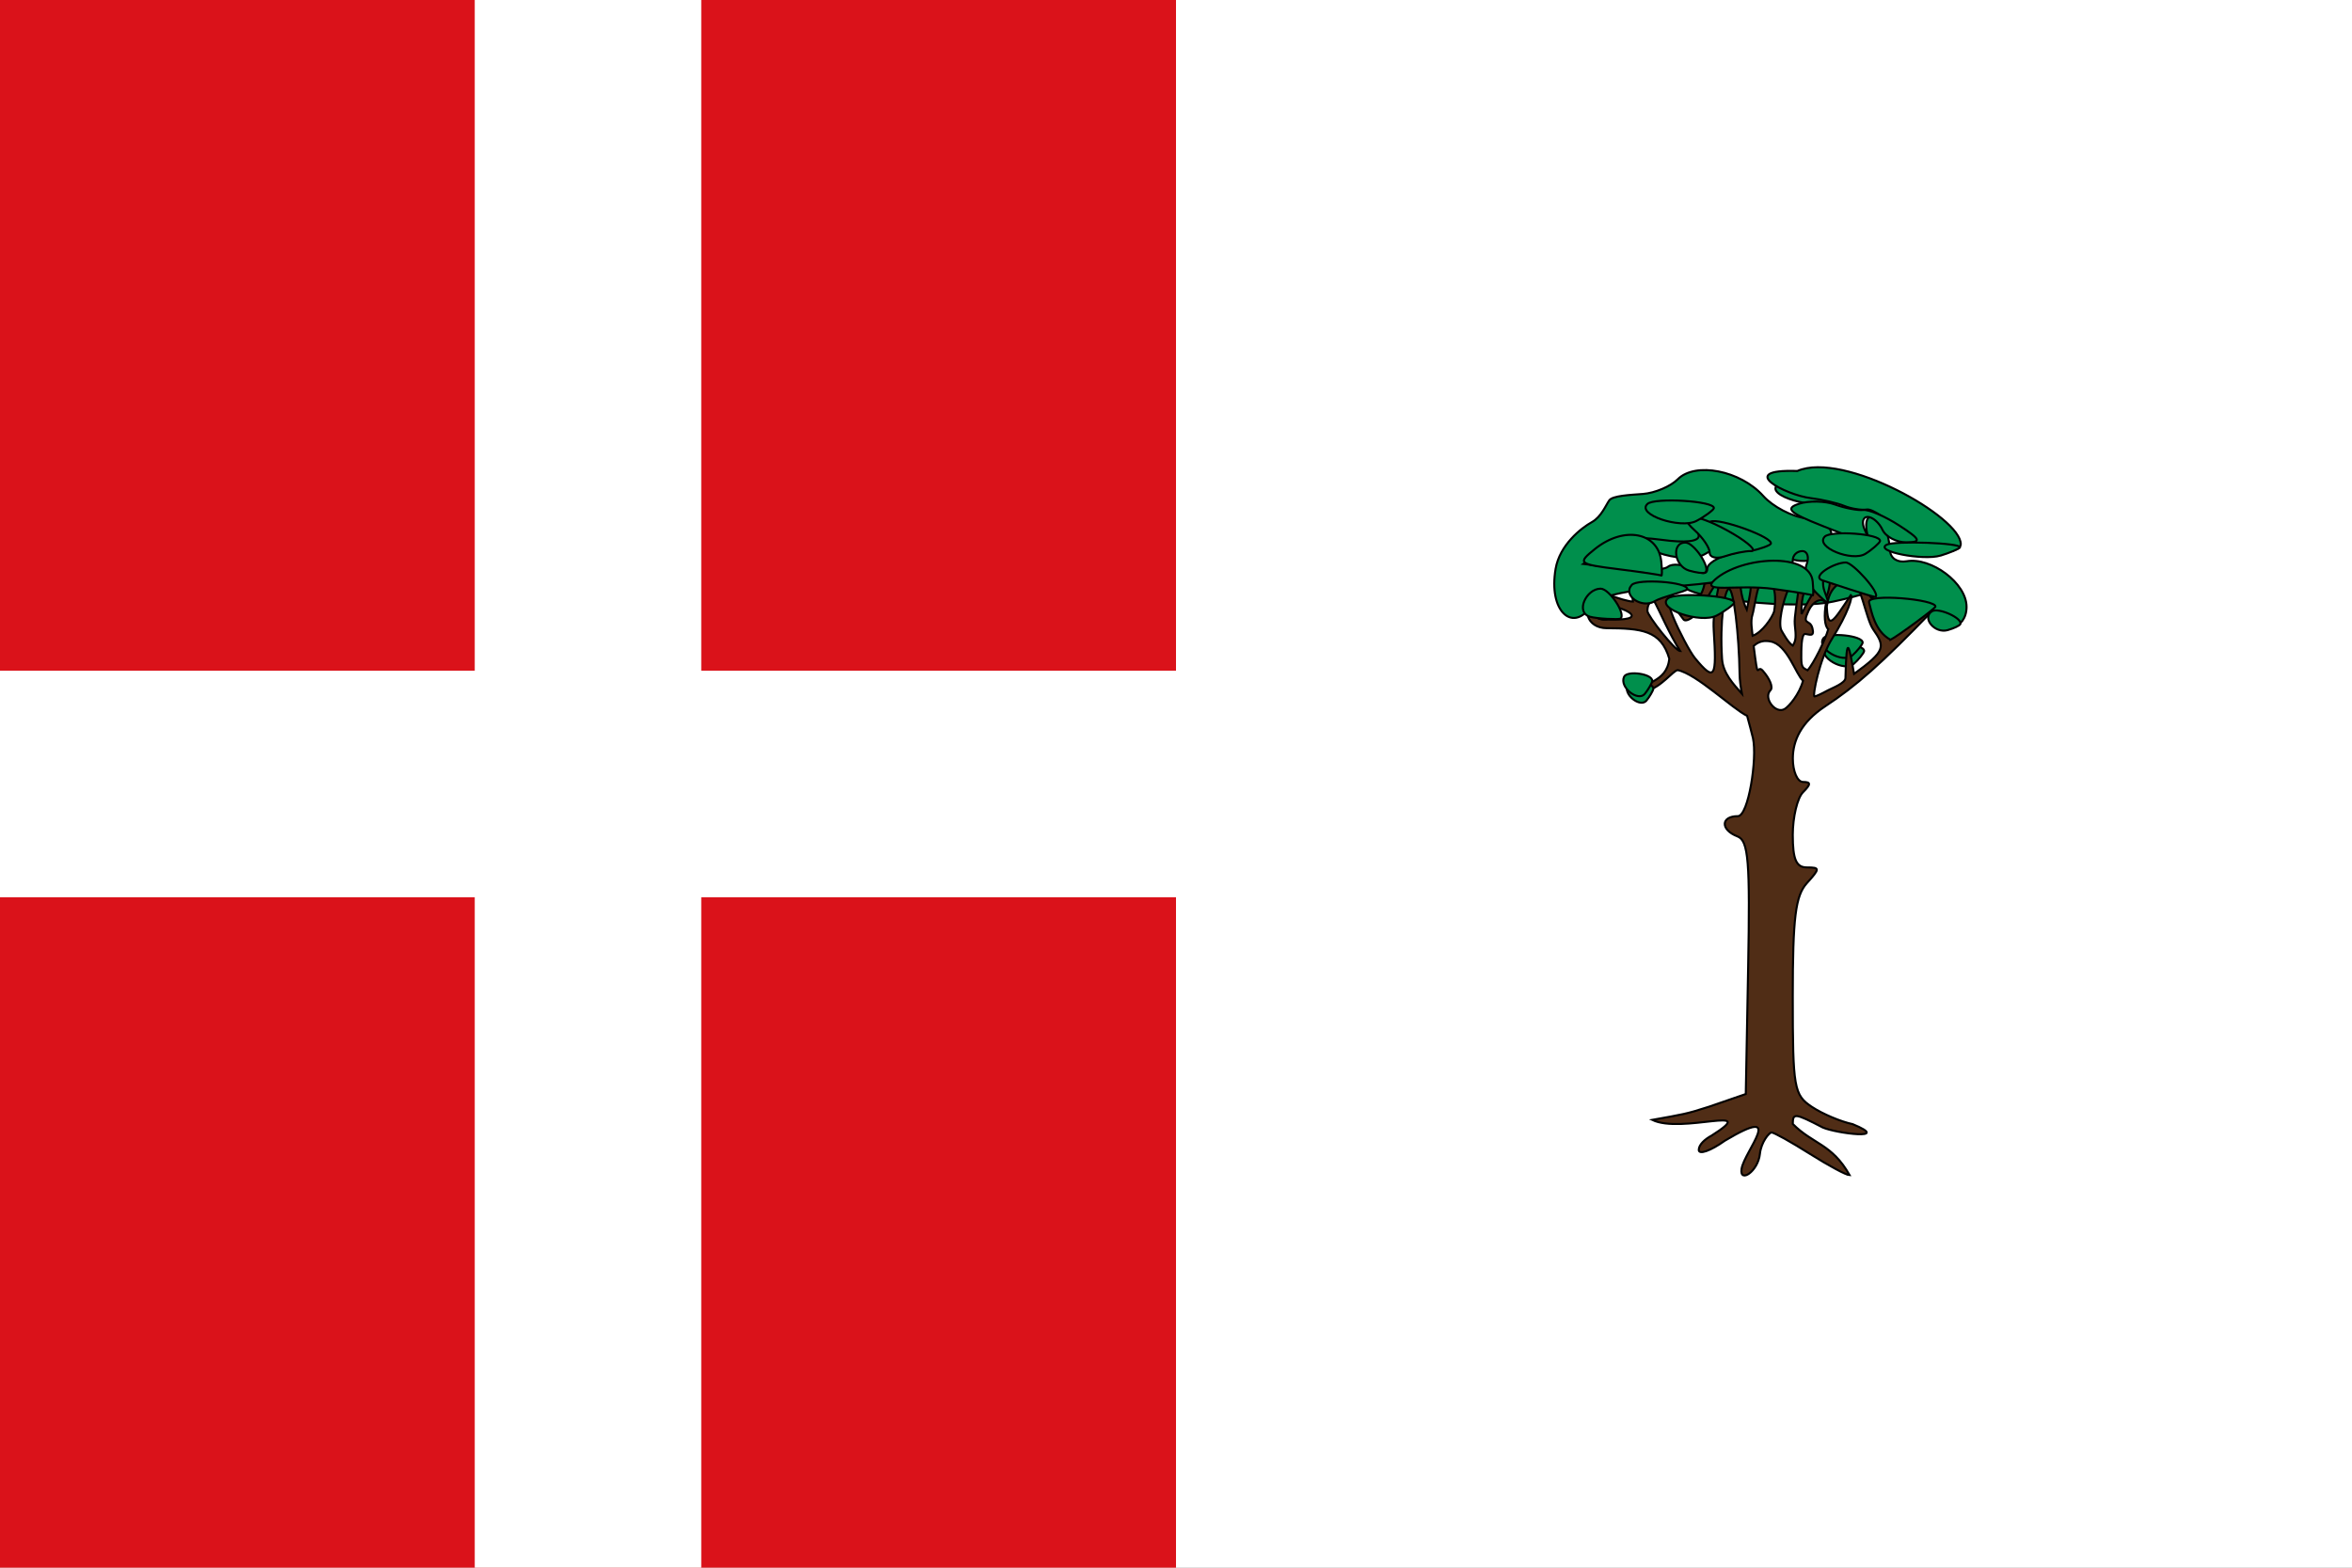 <?xml version="1.0" encoding="UTF-8" standalone="no"?>
<!-- Created with Inkscape (http://www.inkscape.org/) -->

<svg
   xmlns:dc="http://purl.org/dc/elements/1.1/"
   xmlns:cc="http://creativecommons.org/ns#"
   xmlns:rdf="http://www.w3.org/1999/02/22-rdf-syntax-ns#"
   xmlns:svg="http://www.w3.org/2000/svg"
   xmlns="http://www.w3.org/2000/svg"
   xmlns:xlink="http://www.w3.org/1999/xlink"
   xmlns:sodipodi="http://sodipodi.sourceforge.net/DTD/sodipodi-0.dtd"
   xmlns:inkscape="http://www.inkscape.org/namespaces/inkscape"
   id="svg3830"
   sodipodi:version="0.32"
   inkscape:version="0.48.2 r9819"
   width="750"
   height="500"
   version="1.0"
   sodipodi:docname="Bandera_de_Ólvega.svg"
   inkscape:output_extension="org.inkscape.output.svg.inkscape">
  <rect width="100%" height="100%" fill="#808080" stroke="none"/>
  <defs
     id="defs3833">
    <inkscape:perspective
       sodipodi:type="inkscape:persp3d"
       inkscape:vp_x="0 : 250 : 1"
       inkscape:vp_y="0 : 1000 : 0"
       inkscape:vp_z="750 : 250 : 1"
       inkscape:persp3d-origin="375 : 166.66667 : 1"
       id="perspective1270" />
    <linearGradient
       id="linearGradient8135">
      <stop
         style="stop-color:#5d070b;stop-opacity:1;"
         offset="0"
         id="stop8137" />
      <stop
         id="stop8139"
         offset="0.5"
         style="stop-color:#ed1c24;stop-opacity:1;" />
      <stop
         style="stop-color:#5d070a;stop-opacity:1;"
         offset="1"
         id="stop8141" />
    </linearGradient>
    <linearGradient
       y2="700.106"
       x2="-136.183"
       y1="700.106"
       x1="-418.389"
       gradientTransform="matrix(1.177,0,0,1.177,657.882,-479.552)"
       gradientUnits="userSpaceOnUse"
       id="linearGradient2401"
       xlink:href="#linearGradient8135"
       inkscape:collect="always" />
    <linearGradient
       id="linearGradient4765">
      <stop
         id="stop4767"
         offset="0"
         style="stop-color:#5d070b;stop-opacity:1;" />
      <stop
         style="stop-color:#ed1c24;stop-opacity:1;"
         offset="0.5"
         id="stop4769" />
      <stop
         id="stop4771"
         offset="1"
         style="stop-color:#5d070a;stop-opacity:1;" />
    </linearGradient>
    <clipPath
       id="id0">
      <path
         id="path19584"
         d="M 14186300,5152250 C 14186300,5152250 14378820,5683670 14655820,5960100 C 14932770,6236530 15134550,6393980 15317940,6457620 C 15501320,6521220 15561370,6529000 15786290,6564360 C 16011200,6599730 16324300,6799880 16324300,6799880 C 16324300,6799880 16231080,6355950 16039160,6146210 C 15847240,5936430 15696860,5756210 15255950,5542640 C 14815080,5329070 14716770,5332170 14507150,5292460 C 14297530,5252800 14186300,5152250 14186300,5152250 z " />
    </clipPath>
    <clipPath
       id="id1">
      <path
         id="path19587"
         d="M 14186300,5152250 C 14186300,5152250 14378820,5683670 14655820,5960100 C 14932770,6236530 15134550,6393980 15317940,6457620 C 15501320,6521220 15561370,6529000 15786290,6564360 C 16011200,6599730 16324300,6799880 16324300,6799880 C 16324300,6799880 16231080,6355950 16039160,6146210 C 15847240,5936430 15696860,5756210 15255950,5542640 C 14815080,5329070 14716770,5332170 14507150,5292460 C 14297530,5252800 14186300,5152250 14186300,5152250 z " />
    </clipPath>
    <clipPath
       id="id2">
      <path
         id="path19590"
         d="M 17905000,7712850 C 18073520,8364410 17965740,9360050 17380990,9792250 C 17019130,10059750 16677260,10107020 16376780,10183810 C 16076350,10260640 15880690,10357280 15880690,10357280 C 15880690,10357280 15826240,10281910 15860480,10024640 C 15894730,9767370 16336720,9229590 16750100,8823770 C 17163530,8417910 17586690,8075310 17705930,7942530 C 17825130,7809750 17905000,7712850 17905000,7712850 z " />
    </clipPath>
    <clipPath
       id="id3">
      <path
         id="path19593"
         d="M 17905000,7712850 C 18073520,8364410 17965740,9360050 17380990,9792250 C 17019130,10059750 16677260,10107020 16376780,10183810 C 16076350,10260640 15880690,10357280 15880690,10357280 C 15880690,10357280 15826240,10281910 15860480,10024640 C 15894730,9767370 16336720,9229590 16750100,8823770 C 17163530,8417910 17586690,8075310 17705930,7942530 C 17825130,7809750 17905000,7712850 17905000,7712850 z " />
    </clipPath>
    <clipPath
       id="id4">
      <path
         id="path19596"
         d="M 13581500,896020 C 13581500,896020 13507750,1005420 13521230,1217530 C 13534760,1429720 13520850,1667650 13394930,1871110 C 13269010,2074540 13179400,2188840 12963110,2342420 C 12746770,2496000 12613910,2641020 12613910,2641020 C 12613910,2641020 12628560,2567290 12600770,2333610 C 12572990,2099930 12639030,1767900 12788160,1522660 C 12937260,1277430 13088640,1169960 13240060,1062440 C 13391520,954890 13581500,896020 13581500,896020 z " />
    </clipPath>
    <clipPath
       id="id5">
      <path
         id="path19599"
         d="M 13581500,896020 C 13581500,896020 13507750,1005420 13521230,1217530 C 13534760,1429720 13520850,1667650 13394930,1871110 C 13269010,2074540 13179400,2188840 12963110,2342420 C 12746770,2496000 12613910,2641020 12613910,2641020 C 12613910,2641020 12628560,2567290 12600770,2333610 C 12572990,2099930 12639030,1767900 12788160,1522660 C 12937260,1277430 13088640,1169960 13240060,1062440 C 13391520,954890 13581500,896020 13581500,896020 z " />
    </clipPath>
    <clipPath
       id="id6">
      <path
         id="path19602"
         d="M 12245000,694180 C 12245000,694180 12263490,790010 12381440,894380 C 12499470,998800 12616520,1131070 12656750,1303380 C 12696940,1475740 12709610,1582390 12676310,1775590 C 12642970,1968740 12649000,2114030 12649000,2114030 C 12649000,2114030 12618150,2067620 12481420,1959330 C 12344650,1851050 12205760,1642340 12155920,1435950 C 12106030,1229640 12129340,1094410 12152690,959180 C 12176040,823950 12245000,694180 12245000,694180 z " />
    </clipPath>
    <clipPath
       id="id7">
      <path
         id="path19605"
         d="M 12245000,694180 C 12245000,694180 12263490,790010 12381440,894380 C 12499470,998800 12616520,1131070 12656750,1303380 C 12696940,1475740 12709610,1582390 12676310,1775590 C 12642970,1968740 12649000,2114030 12649000,2114030 C 12649000,2114030 12618150,2067620 12481420,1959330 C 12344650,1851050 12205760,1642340 12155920,1435950 C 12106030,1229640 12129340,1094410 12152690,959180 C 12176040,823950 12245000,694180 12245000,694180 z " />
    </clipPath>
    <clipPath
       id="id8">
      <path
         id="path19608"
         d="M 13855800,1063560 C 13855800,1063560 14144730,1236390 14395840,1520260 C 14646900,1804080 15009320,2125850 14902180,2599900 C 14794960,3074000 14653620,3080320 14614760,3339730 C 14575910,3599150 14626830,3770220 14626830,3770220 C 14626830,3770220 14383000,3523520 14206080,3269900 C 14029190,3016290 13814960,2784680 13855160,2317540 C 13895350,1850360 13925940,1717060 13919990,1487000 C 13914050,1256930 13855800,1063560 13855800,1063560 z " />
    </clipPath>
    <clipPath
       id="id9">
      <path
         id="path19611"
         d="M 13855800,1063560 C 13855800,1063560 14144730,1236390 14395840,1520260 C 14646900,1804080 15009320,2125850 14902180,2599900 C 14794960,3074000 14653620,3080320 14614760,3339730 C 14575910,3599150 14626830,3770220 14626830,3770220 C 14626830,3770220 14383000,3523520 14206080,3269900 C 14029190,3016290 13814960,2784680 13855160,2317540 C 13895350,1850360 13925940,1717060 13919990,1487000 C 13914050,1256930 13855800,1063560 13855800,1063560 z " />
    </clipPath>
    <clipPath
       id="id10">
      <path
         id="path19614"
         d="M 12394500,3395680 C 12394500,3395680 12811850,3944420 13034430,4022580 C 13256980,4100790 13528460,4187810 13791840,4105950 C 14055180,4024090 14274840,3982840 14458190,3975320 C 14641440,3967880 14933340,4076680 14933340,4076680 C 14933340,4076680 14623180,3565160 14279880,3435210 C 13444760,3119120 13136060,3552010 12394500,3395680 z " />
    </clipPath>
    <clipPath
       id="id11">
      <path
         id="path19617"
         d="M 12394500,3395680 C 12394500,3395680 12811850,3944420 13034430,4022580 C 13256980,4100790 13528460,4187810 13791840,4105950 C 14055180,4024090 14274840,3982840 14458190,3975320 C 14641440,3967880 14933340,4076680 14933340,4076680 C 14933340,4076680 14623180,3565160 14279880,3435210 C 13444760,3119120 13136060,3552010 12394500,3395680 z " />
    </clipPath>
    <clipPath
       id="id12">
      <path
         id="path19620"
         d="M 15415100,2266750 C 15415100,2266750 15072500,3067250 15040750,3598120 C 15009000,4128940 15121780,4606430 15384170,5019470 C 15646520,5432590 15990630,5524080 16064380,5797370 C 16138090,6070620 16184830,6344820 16184830,6344820 C 16184830,6344820 16436200,5568890 16450110,4989950 C 16464070,4411040 16475700,4097140 16285080,3557340 C 16094500,3017540 15910080,2839770 15741730,2656110 C 15573330,2472360 15415100,2266750 15415100,2266750 z " />
    </clipPath>
    <clipPath
       id="id13">
      <path
         id="path19623"
         d="M 15415100,2266750 C 15415100,2266750 15072500,3067250 15040750,3598120 C 15009000,4128940 15121780,4606430 15384170,5019470 C 15646520,5432590 15990630,5524080 16064380,5797370 C 16138090,6070620 16184830,6344820 16184830,6344820 C 16184830,6344820 16436200,5568890 16450110,4989950 C 16464070,4411040 16475700,4097140 16285080,3557340 C 16094500,3017540 15910080,2839770 15741730,2656110 C 15573330,2472360 15415100,2266750 15415100,2266750 z " />
    </clipPath>
    <clipPath
       id="id14">
      <path
         id="path19626"
         d="M 14778300,5948840 C 14778300,5948840 14744050,6582620 14863040,6978300 C 14982060,7373980 15020010,7603400 15258890,7816880 C 15497670,8030360 15592570,8094900 15840580,8240620 C 16088580,8386290 16176460,8311900 16311900,8459600 C 16447340,8607330 16408400,8576220 16408400,8576220 C 16408400,8576220 16456260,8159920 16268950,7694580 C 16081650,7229290 16018230,6996390 15541050,6629930 C 15063870,6263480 14778300,5948840 14778300,5948840 z " />
    </clipPath>
    <clipPath
       id="id15">
      <path
         id="path19629"
         d="M 14778300,5948840 C 14778300,5948840 14744050,6582620 14863040,6978300 C 14982060,7373980 15020010,7603400 15258890,7816880 C 15497670,8030360 15592570,8094900 15840580,8240620 C 16088580,8386290 16176460,8311900 16311900,8459600 C 16447340,8607330 16408400,8576220 16408400,8576220 C 16408400,8576220 16456260,8159920 16268950,7694580 C 16081650,7229290 16018230,6996390 15541050,6629930 C 15063870,6263480 14778300,5948840 14778300,5948840 z " />
    </clipPath>
    <clipPath
       id="id16">
      <path
         id="path19632"
         d="M 14817100,7359190 C 14817100,7359190 14642160,7744560 14622560,8108780 C 14602910,8472960 14617520,8681280 14798320,8973570 C 14979160,9265900 15078200,9394690 15304230,9636270 C 15530230,9877810 15634050,10047200 15634050,10047200 C 15634050,10047200 15922410,9912400 15899710,9442510 C 15877050,8972580 15772410,8747930 15509160,8323420 C 15245990,7899000 15032280,7786500 14933280,7657670 C 14834250,7528890 14817100,7359190 14817100,7359190 z " />
    </clipPath>
    <clipPath
       id="id17">
      <path
         id="path19635"
         d="M 14817100,7359190 C 14817100,7359190 14642160,7744560 14622560,8108780 C 14602910,8472960 14617520,8681280 14798320,8973570 C 14979160,9265900 15078200,9394690 15304230,9636270 C 15530230,9877810 15634050,10047200 15634050,10047200 C 15634050,10047200 15922410,9912400 15899710,9442510 C 15877050,8972580 15772410,8747930 15509160,8323420 C 15245990,7899000 15032280,7786500 14933280,7657670 C 14834250,7528890 14817100,7359190 14817100,7359190 z " />
    </clipPath>
    <clipPath
       id="id18">
      <path
         id="path19638"
         d="M 16890700,8377910 C 17051130,8942290 17125050,9845500 16795330,10364410 C 16616980,10645140 16241680,11040220 16241680,11040220 L 15958610,11235260 L 15003810,11419950 C 15003810,11419950 15606050,10073760 15963870,9583720 C 16246550,9196630 16555640,8723440 16890700,8377910 z " />
    </clipPath>
    <clipPath
       id="id19">
      <path
         id="path19641"
         d="M 16890700,8377910 C 17051130,8942290 17125050,9845500 16795330,10364410 C 16616980,10645140 16241680,11040220 16241680,11040220 L 15958610,11235260 L 15003810,11419950 C 15003810,11419950 15606050,10073760 15963870,9583720 C 16246550,9196630 16555640,8723440 16890700,8377910 z " />
    </clipPath>
    <clipPath
       id="id20">
      <path
         id="path19644"
         d="M 14636800,8617900 C 14636800,8617900 14385650,9019550 14363250,9378490 C 14340890,9737470 14358680,10016090 14444370,10272150 C 14638910,10853640 14843450,11133980 14920430,11806220 L 15473780,10842030 C 15577120,10440810 15364140,9664670 15147630,9293150 C 14931200,8921620 14636800,8617900 14636800,8617900 z " />
    </clipPath>
    <clipPath
       id="id21">
      <path
         id="path19647"
         d="M 14636800,8617900 C 14636800,8617900 14385650,9019550 14363250,9378490 C 14340890,9737470 14358680,10016090 14444370,10272150 C 14638910,10853640 14843450,11133980 14920430,11806220 L 15473780,10842030 C 15577120,10440810 15364140,9664670 15147630,9293150 C 14931200,8921620 14636800,8617900 14636800,8617900 z " />
    </clipPath>
    <clipPath
       id="id22">
      <path
         id="path19650"
         d="M 13618500,13165000 C 13618500,13165000 13805810,12765500 13672690,12491780 C 13539580,12218050 13341760,12063480 13349470,11467820 C 13357180,10870650 13447350,10464360 13763330,9899680 C 13842900,10347570 14249000,10667060 14353770,11133760 C 14426910,11459480 14354710,11848070 14303060,12103190 C 14251450,12358270 14197480,12646940 14197480,12646940 L 14020120,12926900 L 13761260,13161740 L 13618500,13165000 z " />
    </clipPath>
    <clipPath
       id="id23">
      <path
         id="path19653"
         d="M 13618500,13165000 C 13618500,13165000 13805810,12765500 13672690,12491780 C 13539580,12218050 13341760,12063480 13349470,11467820 C 13357180,10870650 13447350,10464360 13763330,9899680 C 13842900,10347570 14249000,10667060 14353770,11133760 C 14426910,11459480 14354710,11848070 14303060,12103190 C 14251450,12358270 14197480,12646940 14197480,12646940 L 14020120,12926900 L 13761260,13161740 L 13618500,13165000 z " />
    </clipPath>
    <clipPath
       id="id24">
      <path
         id="path19656"
         d="M 16911800,4552070 C 17345390,5195780 17459330,5991940 16999470,6647940 C 16741120,7016330 16428070,7174810 16365090,7270590 C 16302070,7366330 16252780,7413080 16252780,7413080 C 16252780,7413080 16069270,6920800 16119500,6571450 C 16169690,6222050 16299440,5856280 16466840,5457210 C 16634290,5058180 16733030,4904090 16787780,4768690 C 16842570,4633240 16911800,4552070 16911800,4552070 z " />
    </clipPath>
    <clipPath
       id="id25">
      <path
         id="path19659"
         d="M 16911800,4552070 C 17345390,5195780 17459330,5991940 16999470,6647940 C 16741120,7016330 16428070,7174810 16365090,7270590 C 16302070,7366330 16252780,7413080 16252780,7413080 C 16252780,7413080 16069270,6920800 16119500,6571450 C 16169690,6222050 16299440,5856280 16466840,5457210 C 16634290,5058180 16733030,4904090 16787780,4768690 C 16842570,4633240 16911800,4552070 16911800,4552070 z " />
    </clipPath>
    <clipPath
       id="id26">
      <path
         id="path19662"
         d="M 17887700,5978240 C 17887700,5978240 17888990,6904050 17620740,7339640 C 17352490,7775200 16983390,8024940 16713930,8236960 C 16444560,8448980 16244120,8612140 16244120,8612140 C 16244120,8612140 16218270,8082830 16362410,7610700 C 16506600,7138580 16710270,6943840 16986750,6740500 C 17263230,6537200 17467730,6334510 17588950,6243110 C 17710130,6151750 17887700,5978240 17887700,5978240 z " />
    </clipPath>
    <clipPath
       id="id27">
      <path
         id="path19665"
         d="M 17887700,5978240 C 17887700,5978240 17888990,6904050 17620740,7339640 C 17352490,7775200 16983390,8024940 16713930,8236960 C 16444560,8448980 16244120,8612140 16244120,8612140 C 16244120,8612140 16218270,8082830 16362410,7610700 C 16506600,7138580 16710270,6943840 16986750,6740500 C 17263230,6537200 17467730,6334510 17588950,6243110 C 17710130,6151750 17887700,5978240 17887700,5978240 z " />
    </clipPath>
    <clipPath
       id="id28">
      <path
         id="path19668"
         d="M 16131400,10733900 C 16493300,10524930 17177130,10811850 17580570,10736090 C 17710360,10711680 17898400,10679760 17898400,10679760 C 17898400,10679760 17808020,11060650 17432590,11353410 C 17057160,11646220 16677510,11850890 16242070,11856220 C 15806670,11861540 15665890,11747070 15424780,11712220 C 15183670,11677330 14841280,11936100 14841280,11936100 C 14876600,11810920 15057490,11382460 15155800,11297120 C 15439210,11051070 15806200,10921640 16131400,10733900 z " />
    </clipPath>
    <clipPath
       id="id29">
      <path
         id="path19671"
         d="M 16131400,10733900 C 16493300,10524930 17177130,10811850 17580570,10736090 C 17710360,10711680 17898400,10679760 17898400,10679760 C 17898400,10679760 17808020,11060650 17432590,11353410 C 17057160,11646220 16677510,11850890 16242070,11856220 C 15806670,11861540 15665890,11747070 15424780,11712220 C 15183670,11677330 14841280,11936100 14841280,11936100 C 14876600,11810920 15057490,11382460 15155800,11297120 C 15439210,11051070 15806200,10921640 16131400,10733900 z " />
    </clipPath>
    <clipPath
       id="id30">
      <path
         id="path19674"
         d="M 10942800,1832570 C 10942800,1832570 11069800,1869180 11268180,1791660 C 11466510,1713970 11697890,1654540 11930600,1711950 C 12163220,1769490 12299740,1819680 12512420,1978200 C 12725140,2136760 12904130,2218660 12904130,2218660 C 12904130,2218660 12829220,2227260 12614640,2325020 C 12400070,2422860 12062930,2461490 11783310,2394760 C 11503690,2328020 11354850,2216990 11205970,2106080 C 11057000,1995130 10942800,1832570 10942800,1832570 z " />
    </clipPath>
    <clipPath
       id="id31">
      <path
         id="path19677"
         d="M 10942800,1832570 C 10942800,1832570 11069800,1869180 11268180,1791660 C 11466510,1713970 11697890,1654540 11930600,1711950 C 12163220,1769490 12299740,1819680 12512420,1978200 C 12725140,2136760 12904130,2218660 12904130,2218660 C 12904130,2218660 12829220,2227260 12614640,2325020 C 12400070,2422860 12062930,2461490 11783310,2394760 C 11503690,2328020 11354850,2216990 11205970,2106080 C 11057000,1995130 10942800,1832570 10942800,1832570 z " />
    </clipPath>
    <clipPath
       id="id32">
      <path
         id="path19680"
         d="M 11216900,2958840 C 11216900,2958840 11343980,2922570 11470720,2751590 C 11597370,2580690 11761590,2407690 11989340,2333050 C 12217190,2258330 12359520,2228420 12624060,2249950 C 12888740,2271600 13084060,2246040 13084060,2246040 C 13084060,2246040 13025130,2293050 12895460,2489590 C 12765750,2686230 12500860,2897690 12228470,2989350 C 11955960,3081180 11770760,3066050 11585440,3050970 C 11400280,3035930 11216900,2958840 11216900,2958840 z " />
    </clipPath>
    <clipPath
       id="id33">
      <path
         id="path19683"
         d="M 11216900,2958840 C 11216900,2958840 11343980,2922570 11470720,2751590 C 11597370,2580690 11761590,2407690 11989340,2333050 C 12217190,2258330 12359520,2228420 12624060,2249950 C 12888740,2271600 13084060,2246040 13084060,2246040 C 13084060,2246040 13025130,2293050 12895460,2489590 C 12765750,2686230 12500860,2897690 12228470,2989350 C 11955960,3081180 11770760,3066050 11585440,3050970 C 11400280,3035930 11216900,2958840 11216900,2958840 z " />
    </clipPath>
    <clipPath
       id="id34">
      <path
         id="path19686"
         d="M 13692900,11728500 C 13692900,11728500 13262030,11754150 12961940,12027490 C 12661940,12300740 12570400,12382340 12449910,12878270 C 12329290,13374200 12409330,13429240 12336400,13605210 C 12263340,13781180 12303490,14017820 12303490,14017820 L 12492950,13824450 L 12673490,13615910 C 12673490,13615910 13309290,12963220 13424310,12807880 C 13630960,12528660 13546910,12202080 13651370,11898400 C 13683120,11806100 13692900,11728500 13692900,11728500 z " />
    </clipPath>
    <clipPath
       id="id35">
      <path
         id="path19689"
         d="M 13692900,11728500 C 13692900,11728500 13262030,11754150 12961940,12027490 C 12661940,12300740 12570400,12382340 12449910,12878270 C 12329290,13374200 12409330,13429240 12336400,13605210 C 12263340,13781180 12303490,14017820 12303490,14017820 L 12492950,13824450 L 12673490,13615910 C 12673490,13615910 13309290,12963220 13424310,12807880 C 13630960,12528660 13546910,12202080 13651370,11898400 C 13683120,11806100 13692900,11728500 13692900,11728500 z " />
    </clipPath>
    <clipPath
       id="id36">
      <path
         id="path19692"
         d="M 14450300,12388500 C 14777910,12129250 15496290,12313860 15884390,12180350 C 16009310,12137370 16190630,12078500 16190630,12078500 C 16190630,12078500 16156820,12468470 15828080,12812580 C 15499350,13156730 15153600,13414340 14723540,13482840 C 14293530,13551290 14137590,13458470 13893930,13458990 C 13650320,13459510 13127480,13474290 13127480,13474290 C 13144150,13345330 13482450,13186080 13567310,13087330 C 13811740,12802780 14155940,12621440 14450300,12388500 z " />
    </clipPath>
    <clipPath
       id="id37">
      <path
         id="path19695"
         d="M 14450300,12388500 C 14777910,12129250 15496290,12313860 15884390,12180350 C 16009310,12137370 16190630,12078500 16190630,12078500 C 16190630,12078500 16156820,12468470 15828080,12812580 C 15499350,13156730 15153600,13414340 14723540,13482840 C 14293530,13551290 14137590,13458470 13893930,13458990 C 13650320,13459510 13127480,13474290 13127480,13474290 C 13144150,13345330 13482450,13186080 13567310,13087330 C 13811740,12802780 14155940,12621440 14450300,12388500 z " />
    </clipPath>
    <clipPath
       id="id38">
      <path
         id="path19698"
         d="M 14684500,13624900 C 14684500,13624900 14440720,14050650 14009580,14218200 C 13578450,14385830 13448790,14437740 12880410,14310160 C 12312110,14182620 12296220,14073300 12079230,14058780 C 11862280,14044290 11832040,14013830 11832040,14013830 L 11838070,13976660 C 12328090,13650420 12854820,13458600 13444350,13353540 C 13834380,13284010 14126160,13534440 14489650,13581370 C 14600110,13595630 14684500,13624900 14684500,13624900 z " />
    </clipPath>
    <clipPath
       id="id39">
      <path
         id="path19701"
         d="M 14684500,13624900 C 14684500,13624900 14440720,14050650 14009580,14218200 C 13578450,14385830 13448790,14437740 12880410,14310160 C 12312110,14182620 12296220,14073300 12079230,14058780 C 11862280,14044290 11832040,14013830 11832040,14013830 L 11838070,13976660 C 12328090,13650420 12854820,13458600 13444350,13353540 C 13834380,13284010 14126160,13534440 14489650,13581370 C 14600110,13595630 14684500,13624900 14684500,13624900 z " />
    </clipPath>
    <linearGradient
       id="linearGradient4476">
      <stop
         id="stop4478"
         offset="0"
         style="stop-color:#403800;stop-opacity:1;" />
      <stop
         style="stop-color:#c8af00;stop-opacity:1;"
         offset="0.5"
         id="stop3321" />
      <stop
         id="stop4480"
         offset="1"
         style="stop-color:#403900;stop-opacity:1;" />
    </linearGradient>
  </defs>
  <sodipodi:namedview
     inkscape:window-height="746"
     inkscape:window-width="1264"
     inkscape:pageshadow="2"
     inkscape:pageopacity="0.0"
     guidetolerance="10.0"
     gridtolerance="10.0"
     objecttolerance="10.0"
     borderopacity="1.0"
     bordercolor="#666666"
     pagecolor="#ffffff"
     id="base"
     showguides="true"
     inkscape:guide-bbox="true"
     inkscape:zoom="0.557"
     inkscape:cx="90.51879"
     inkscape:cy="303.96252"
     inkscape:window-x="0"
     inkscape:window-y="0"
     inkscape:current-layer="g5227"
     width="600px"
     height="399px"
     showgrid="false"
     inkscape:window-maximized="0" />
  <g
     id="g5227"
     transform="scale(1.875,1.88)">
    <rect
       y="0"
       x="0"
       height="266"
       width="400"
       id="rect3839"
       style="opacity:1;fill:#ffffff;fill-opacity:1;stroke:none;stroke-opacity:1" />
    <rect
       y="6.8096001e-006"
       x="0"
       height="266"
       width="200"
       id="rect3839-1"
       style="fill:#da121a;fill-opacity:1;stroke:none" />
    <rect
       class="fil2"
       x="0"
       y="113.784"
       width="203.83"
       height="38.432"
       id="rect15"
       style="fill:#ffffff;fill-opacity:1;fill-rule:evenodd" />
    <rect
       class="fil2"
       x="80.736"
       y="-2.6600001e-005"
       width="38.528"
       height="266"
       id="rect17"
       style="fill:#ffffff;fill-rule:evenodd;fill-opacity:1" />
  </g>
  <g
     transform="matrix(0.65,0,0,0.65,-723.325,-298.224)"
     id="g3322">
    <path
       inkscape:connector-curvature="0"
       id="path6772"
       style="fill:#008f4c;fill-opacity:1;stroke:#000000;stroke-opacity:1"
       d="m -283.228,371.906 c -4.614,3.976 -17.554,-3.204 -14.194,-8.401 2.073,-3.206 19.723,-1.452 19.319,2.123 -0.104,0.915 -2.89,4.353 -5.124,6.278 z" />
    <path
       inkscape:connector-curvature="0"
       id="path5771"
       style="fill:#008f4c;fill-opacity:1;stroke:#000000;stroke-opacity:1"
       d="m -293.421,341.332 c -22.891,4.805 -87.083,-3.872 -70.415,-10.153 10.282,-3.874 97.846,-1.754 95.837,2.566 -0.514,1.105 -14.337,5.26 -25.422,7.587 z" />
    <path
       inkscape:connector-curvature="0"
       id="path5769"
       style="fill:#008f4c;fill-opacity:1;stroke:#000000;stroke-opacity:1"
       d="m -293.279,292.394 c -8.864,3.976 -33.722,-3.204 -27.268,-8.401 3.981,-3.206 37.89,-1.452 37.112,2.123 -0.199,0.915 -5.552,4.353 -9.844,6.278 z" />
    <path
       inkscape:connector-curvature="0"
       id="path5766"
       style="fill:#008f4c;fill-opacity:1;stroke:#000000;stroke-opacity:1"
       d="m -302.791,320.206 c -6.492,3.976 -24.697,-3.204 -19.97,-8.401 2.916,-3.206 27.749,-1.452 27.18,2.123 -0.146,0.915 -4.066,4.353 -7.21,6.278 z" />
    <path
       inkscape:connector-curvature="0"
       id="path5764"
       style="fill:#008f4c;fill-opacity:1;stroke:#000000;stroke-opacity:1"
       d="m -356.945,318.375 c -10.046,5.137 -38.22,-4.139 -30.905,-10.853 4.512,-4.141 42.943,-1.875 42.062,2.743 -0.225,1.181 -6.292,5.623 -11.157,8.111 z" />
    <path
       inkscape:connector-curvature="0"
       id="path6774"
       style="fill:#008f4c;fill-opacity:1;stroke:#000000;stroke-opacity:1"
       d="m -283.958,367.771 c -4.614,3.976 -17.554,-3.204 -14.194,-8.401 2.073,-3.206 19.723,-1.452 19.319,2.123 -0.104,0.915 -2.89,4.353 -5.124,6.278 z" />
    <path
       inkscape:connector-curvature="0"
       id="path10836"
       style="fill:#502d16;stroke:#000000;stroke-opacity:1"
       d="m -317.567,322.536 c -1.57,3.938 -3.419,8.32 -5.125,11.469 0.949,2.642 1.323,6.663 0.438,12.156 -1.009,3.028 -5.686,10.137 -10.531,11.906 -0.261,-2.661 -1.143,-7.166 -0.094,-10.312 0.939,-2.817 2.202,-14.641 4.812,-17.094 -0.087,-1.186 -0.131,-2.464 -0.188,-3.812 -1.241,0.612 -3.103,1.232 -5.5,1.844 0.68,3.884 -0.34,9.996 -1.906,16.594 -2.409,-4.996 -3.411,-11.07 -3.156,-15.5 -3.008,0.591 -6.409,1.187 -10.25,1.719 -0.31,3.09 -3.456,13.766 -2.812,23.844 1.484,23.237 0.611,25.506 -9.094,13.812 -5.168,-6.227 -21.79,-41.65 -5.719,-19.094 1.144,1.606 6.115,-1.342 9,-6.25 3.921,-6.67 6.21,-10.432 7.438,-12.125 -1.978,0.264 -4.075,0.512 -6.219,0.75 -0.172,3.91 -4.185,9.992 -7.688,14.281 -6.193,-3.734 -10.354,-8.85 -8.844,-12.75 -6.413,0.601 -12.472,1.289 -17.781,1.969 -0.591,1.604 -1.027,3.387 -0.781,5.344 -1.68,0 -7.973,-1.655 -11.75,-3.438 -0.009,-0.004 -0.022,0.004 -0.031,0 -3.045,0.571 -5.203,1.096 -5.906,1.531 -8.115,5.015 -4.876,14.909 4.906,14.969 16.854,0.102 26.571,0.918 30.656,14.938 -1.135,12.297 -14.1,10.944 -10.688,15.562 6.513,-1.359 12.559,-9.704 14.812,-9.938 9.249,1.848 26.938,19.02 34.062,22.438 1.144,4.333 2.278,8.249 2.875,10.969 2.17,9.878 -2.222,38.25 -7.406,38.25 -8.465,0 -8.612,6.717 -0.219,9.938 5.419,2.079 6.232,12.018 5.25,64.438 l -1.156,61.969 -18.031,6.219 c -11.14,3.612 -12.737,3.745 -27.875,6.469 14.336,7.118 53.794,-7.915 29.125,7.719 -3.272,1.742 -6.281,4.463 -6.281,7 0,2.537 5.758,0.523 12.812,-4.5 30.591,-18.247 9.487,5.214 8.188,13.812 -1.105,7.31 8.116,1.265 9,-7.344 0.589,-5.738 4.519,-10.5 5.719,-10.5 1.199,0 9.675,4.732 18.812,10.5 9.138,5.768 17.898,10.469 19.5,10.469 -8.722,-15.505 -17.942,-15.137 -27.906,-25.156 0,-5.452 1.051,-5.341 14.719,1.75 6.558,2.875 34.276,6.4 14.656,-1.656 -5.768,-1.217 -14.746,-4.998 -19.938,-8.438 -8.873,-5.878 -9.438,-9.139 -9.438,-54.219 0,-38.734 1.329,-49.428 6.938,-55.625 6.46,-7.139 6.46,-7.688 0,-7.688 -5.242,0 -6.938,-3.901 -6.938,-15.938 0,-8.768 2.263,-18.2 5.031,-20.969 3.915,-3.915 3.915,-5.031 0,-5.031 -2.769,0 -5.016,-5.186 -5,-11.531 0.021,-8.66 3.962,-17.685 15.75,-25.5 15.38,-10.136 27.419,-20.709 52.719,-46.938 -2.568,-6.692 -13.969,-6.319 -13.969,0.062 0,2.307 -2.82,4.188 -6.281,4.188 -3.461,0 -6.281,-2.048 -6.281,-4.562 0,-4.794 -16.612,-20.228 -22.031,-20.469 -1.73,-0.077 -1.186,5.925 -2.344,10.5 -0.998,3.944 -1.409,5.296 -6.969,0.219 -1.543,3.001 -4.118,6.873 -6.312,11.656 -0.4,-5.788 0.982,-11.384 2.938,-14.906 -0.398,-0.393 -0.723,-0.691 -1.156,-1.125 -0.506,-0.506 -0.955,-0.939 -1.438,-1.406 -0.609,1.523 -1.201,2.949 -1.812,4.406 -0.407,5.349 -2.243,14.739 -1.875,18.031 0.686,6.131 0.638,7.892 -0.969,10.5 -2.302,-1.434 -4.777,-6.182 -5.438,-7.25 -1.984,-3.209 0.529,-14.678 3.531,-21.062 0.252,-2.987 0.57,-6.34 0.906,-9.656 -1.258,-0.988 -2.419,-1.795 -3.469,-2.406 z m 33.406,8.156 c 3.907,-0.182 6.999,19.234 10.469,24.188 5.958,8.507 6.261,10.571 -9.344,21.875 -2.272,-12.78 -3.707,-21.574 -4.219,2.031 -0.054,2.546 -6.678,4.995 -8.469,5.969 -3.581,1.948 -6.164,3.094 -6.719,3.094 -1.109,0 2.463,-18.559 8.656,-28.406 7.913,-12.582 10.246,-20.756 9.188,-21.375 -8.776,13.104 -11.477,18.319 -11.844,4.188 -0.12,-0.164 -0.215,-0.33 -0.344,-0.469 -1.119,6.33 -0.682,11.7 1.094,13.031 -1.42,5.297 -7.143,16.771 -10.125,20.188 -2.13,-1.161 -3.094,-1.184 -3.094,-6.031 0,-3.461 -0.11,-12.037 1.969,-11.812 1.887,0.204 4.675,1.74 3.469,-2.875 -1.227,-4.691 -5.424,-0.961 -1.812,-8.625 2.128,-4.516 6.056,-6.506 8.5,-3.875 0.099,-0.56 0.189,-1.115 0.312,-1.688 0.007,0.78 0.013,1.469 0.031,2.156 0.072,0.099 0.15,0.173 0.219,0.281 1.749,-11.094 9.815,-11.739 12.062,-11.844 z m -60.219,4.375 c 2.222,0 4.902,22.077 5.188,41.781 0.042,2.911 0.495,6.267 1.156,9.688 -4.182,-4.748 -9.288,-10.129 -9.75,-17.094 -1.199,-18.088 1.198,-34.375 3.406,-34.375 z m -37.188,5.844 c 0.184,-0.011 0.465,0.229 1,1.094 1.304,2.307 7.455,16.222 12.25,23.562 -2.443,0 -16.094,-17.38 -16.094,-19.688 0,-2.307 0.826,-4.187 1.844,-4.188 0.636,0 0.694,-0.763 1,-0.781 z m -22.594,2.562 c 3.645,-0.266 12.062,2.612 12.062,4.75 0,2.443 -10.974,1.844 -13.281,1.844 -2.307,0 -4.188,-0.826 -4.188,-1.844 0,-1.017 1.88,-3.012 4.188,-4.438 0.288,-0.178 0.698,-0.275 1.219,-0.312 z m 77.812,17.156 c 0.731,-0.008 1.496,0.075 2.312,0.219 8.258,1.455 12.434,16.226 15.969,19.281 -1.835,6.65 -6.79,12.485 -8.938,13.812 -4.52,2.794 -10.775,-5.413 -7,-9.188 1.39,-1.39 -0.372,-5.748 -3.938,-9.688 -2.929,-3.236 -1.938,6.931 -4.344,-12.031 1.879,-1.631 3.746,-2.382 5.938,-2.406 z" />
    <path
       inkscape:connector-curvature="0"
       id="path10707"
       style="fill:#008f4c;fill-opacity:1;stroke:#000000;stroke-opacity:1"
       d="m -244.454,347.984 c -2.684,-6.995 -14.102,-8.693 -14.102,-2.098 0,6.163 -12.562,5.127 -12.717,-1.049 -0.174,-6.924 -19.811,-21.06 -24.893,-17.919 -2.186,1.351 -2.746,5.699 -1.246,9.663 2.553,6.743 2.272,6.755 -4.366,0.177 -3.902,-3.866 -5.954,-10.002 -4.56,-13.634 1.394,-3.632 0.445,-6.604 -2.11,-6.604 -2.554,0 -4.644,1.999 -4.644,4.443 0,2.443 -2.099,3.146 -4.664,1.56 -2.565,-1.585 -6.149,-0.48 -7.964,2.457 -2.024,3.275 -18.391,6.589 -42.327,8.572 -30.044,2.489 -40.285,4.953 -44.491,10.704 -8.653,11.834 -20.492,1.919 -16.91,-19.061 1.993,-11.674 12.489,-19.978 17.814,-22.928 4.591,-2.544 6.878,-8.377 8.517,-10.672 1.639,-2.296 10.608,-2.671 16.497,-3.123 5.888,-0.453 13.588,-3.704 17.109,-7.226 8.609,-8.609 30.741,-4.279 41.913,8.2 4.712,5.262 14.151,10.203 20.976,10.98 7.606,0.865 12.409,3.847 12.409,7.704 0,3.461 4.511,6.93 10.025,7.71 8.368,1.183 9.646,-0.03 7.734,-7.341 -1.26,-4.817 -0.579,-8.759 1.512,-8.759 3.623,0 8.427,2.414 9.59,16.78 0.294,3.634 3.712,5.739 8.089,4.982 12.011,-2.076 29.415,10.664 29.415,22.382 0,11.405 -12.771,14.085 -16.603,4.098 z m -118.337,-22.729 c 5.171,2.767 7.748,2.728 7.748,-0.116 0,-2.345 4.869,-5.485 10.819,-6.978 l 10.819,-2.715 -11.868,-7.825 c -6.527,-4.304 -14.699,-7.688 -18.16,-7.521 -4.296,0.207 -4.628,0.975 -1.049,2.419 2.884,1.164 5.244,4.103 5.244,6.532 0,2.795 -6.676,3.501 -18.193,1.922 -13.472,-1.847 -20.82,-0.634 -28.317,4.674 l -10.124,7.167 18.878,2.235 c 10.383,1.229 20.583,0.846 22.667,-0.852 2.084,-1.698 7.275,-1.221 11.537,1.059 z m -46.789,22.977 c 0,-1.017 1.888,-3.017 4.195,-4.443 2.307,-1.426 4.195,-0.594 4.195,1.85 0,2.443 -1.888,4.443 -4.195,4.443 -2.307,0 -4.195,-0.832 -4.195,-1.85 z m 149.612,-40.688 c -6.545,-6.71 -14.096,-11.857 -16.78,-11.437 -2.685,0.419 -7.713,-0.387 -11.174,-1.791 -3.461,-1.404 -10.864,-3.118 -16.452,-3.808 -12.086,-1.492 -37.138,-14.32 -6.496,-13.307 22.766,-9.883 80.616,22.797 80.175,36.005 -0.102,3.039 -7.379,4.365 -14.227,4.68 -2.008,0.092 -8.501,-3.631 -15.046,-10.341 z" />
    <path
       inkscape:connector-curvature="0"
       id="path3304"
       style="fill:#008f4c;fill-opacity:1;stroke:#000000;stroke-opacity:1"
       d="m -322.459,335.086 c -17.622,-2.432 -36.658,2.41 -28.786,-4.59 12.924,-11.491 46.63,-13.547 47.921,0.99 0.359,4.038 0.359,7.074 0,6.746 -0.359,-0.327 -8.969,-1.743 -19.135,-3.146 z" />
    <path
       inkscape:connector-curvature="0"
       id="path11142"
       style="fill:#008f4c;fill-opacity:1;stroke:#000000;stroke-opacity:1"
       d="m -350.511,348.183 c -7.777,3.976 -29.586,-3.204 -23.923,-8.401 3.493,-3.206 33.242,-1.452 32.56,2.123 -0.175,0.915 -4.871,4.353 -8.637,6.278 z" />
    <path
       inkscape:connector-curvature="0"
       id="path5773"
       style="fill:#008f4c;fill-opacity:1;stroke:#000000;stroke-opacity:1"
       d="m -333.603,316.408 c -8.3,1.561 -26.562,-11.062 -19.889,-14.333 4.116,-2.018 31.226,7.744 29.616,10.872 -0.412,0.8 -5.708,2.705 -9.727,3.461 z" />
    <path
       inkscape:connector-curvature="0"
       id="path11128"
       style="fill:#008f4c;fill-opacity:1;stroke:#000000;stroke-opacity:1"
       d="m -412.608,348.709 c -7.31,-2.127 -1.793,-13.759 5.232,-13.759 4.334,0 12.71,12.725 9.682,14.709 -0.775,0.508 -11.375,0.08 -14.914,-0.95 z" />
    <path
       inkscape:connector-curvature="0"
       id="path10800"
       style="fill:#008f4c;fill-opacity:1;stroke:#000000;stroke-opacity:1"
       d="m -398.805,325.364 c -19.535,-2.432 -20.063,-2.893 -11.337,-9.892 14.327,-11.491 31.119,-8.245 32.55,6.293 0.398,4.038 0.398,7.074 0,6.746 -0.398,-0.327 -9.943,-1.743 -21.213,-3.146 z" />
    <path
       inkscape:connector-curvature="0"
       id="path10798"
       style="fill:#008f4c;fill-opacity:1;stroke:#000000;stroke-opacity:1"
       d="m -363.957,326.084 c -7.31,-2.127 -8.863,-13.759 -1.838,-13.759 4.334,0 12.71,12.725 9.682,14.709 -0.775,0.508 -4.304,0.08 -7.844,-0.95 z" />
    <path
       inkscape:connector-curvature="0"
       id="path10796"
       style="fill:#008f4c;fill-opacity:1;stroke:#000000;stroke-opacity:1"
       d="m -353.871,317.269 c 0,-2.389 -3.307,-7.311 -7.349,-10.937 -10.835,-9.72 1.635,-8.542 19.04,1.798 7.716,4.584 11.571,8.347 8.566,8.363 -3.005,0.015 -8.792,1.174 -12.86,2.574 -4.068,1.4 -7.397,0.591 -7.397,-1.798 z" />
    <path
       inkscape:connector-curvature="0"
       id="path10794"
       style="fill:#008f4c;fill-opacity:1;stroke:#000000;stroke-opacity:1"
       d="m -298.691,304.085 c -16.144,-6.362 -18.419,-8.524 -11.356,-10.794 4.858,-1.561 12.807,-1.395 17.664,0.369 4.858,1.764 11.103,2.969 13.879,2.677 2.776,-0.292 10.725,3.144 17.664,7.635 10.407,6.736 11.042,8.183 3.627,8.26 -4.945,0.051 -10.298,-2.738 -11.896,-6.199 -1.598,-3.461 -4.862,-6.293 -7.254,-6.293 -2.392,0 -3.041,2.832 -1.444,6.293 3.58,7.755 3.783,7.774 -20.886,-1.948 z" />
    <path
       inkscape:connector-curvature="0"
       id="path11126"
       style="fill:#008f4c;fill-opacity:1;stroke:#000000;stroke-opacity:1"
       d="m -298.452,330.922 c -5.956,-1.858 5.619,-8.812 11.343,-8.812 3.531,0 17.082,15.119 14.615,16.852 -0.631,0.443 -23.075,-7.14 -25.959,-8.039 z" />
    <path
       inkscape:connector-curvature="0"
       id="path11130"
       style="fill:#008f4c;fill-opacity:1;stroke:#000000;stroke-opacity:1"
       d="m -380.659,341.012 c -6.492,3.976 -16.142,-2.701 -11.415,-7.898 2.916,-3.206 27.749,-1.452 27.18,2.123 -0.146,0.915 -12.621,3.85 -15.764,5.775 z" />
    <path
       inkscape:connector-curvature="0"
       id="path11132"
       style="fill:#008f4c;fill-opacity:1;stroke:#000000;stroke-opacity:1"
       d="m -277.5,317.864 c -6.492,3.976 -24.697,-3.204 -19.97,-8.401 2.916,-3.206 27.749,-1.452 27.18,2.123 -0.146,0.915 -4.066,4.353 -7.21,6.278 z" />
    <path
       inkscape:connector-curvature="0"
       id="path11134"
       style="fill:#008f4c;fill-opacity:1;stroke:#000000;stroke-opacity:1"
       d="m -360.45,301.761 c -7.777,3.976 -29.586,-3.204 -23.923,-8.401 3.493,-3.206 33.242,-1.452 32.56,2.123 -0.175,0.915 -4.871,4.353 -8.637,6.278 z" />
    <path
       inkscape:connector-curvature="0"
       id="path11138"
       style="fill:#008f4c;fill-opacity:1;stroke:#000000;stroke-opacity:1"
       d="m -240.602,318.726 c -8.59,2.53 -32.68,-2.038 -26.425,-5.345 3.858,-2.04 36.718,-0.924 35.965,1.351 -0.193,0.582 -5.38,2.769 -9.54,3.994 z" />
    <path
       inkscape:connector-curvature="0"
       id="path11140"
       style="fill:#008f4c;fill-opacity:1;stroke:#000000;stroke-opacity:1"
       d="m -265.153,360.025 c -7.777,-4.211 -9.321,-13.951 -10.525,-18.356 -1.25,-4.574 33.242,-1.452 32.56,2.123 -0.175,0.915 -18.269,14.307 -22.035,16.233 z" />
    <path
       inkscape:connector-curvature="0"
       id="path5740"
       style="fill:#008f4c;fill-opacity:1;stroke:#000000;stroke-opacity:1"
       d="m -237.106,355.291 c -6.338,1.818 -12.848,-5.987 -7.701,-9.232 3.175,-2.002 15.189,3.453 13.887,6.305 -0.333,0.73 -3.117,2.047 -6.186,2.927 z" />
    <path
       inkscape:connector-curvature="0"
       id="path6770"
       style="fill:#008f4c;fill-opacity:1;stroke:#000000;stroke-opacity:1"
       d="m -384.873,389.867 c -3.028,3.645 -11.519,-2.937 -9.314,-7.701 1.36,-2.939 12.942,-1.331 12.677,1.946 -0.068,0.838 -1.896,3.99 -3.363,5.755 z" />
    <path
       inkscape:connector-curvature="0"
       id="path6768"
       style="fill:#008f4c;fill-opacity:1;stroke:#000000;stroke-opacity:1"
       d="m -385.701,386.572 c -3.303,3.976 -12.567,-3.204 -10.161,-8.401 1.484,-3.206 14.12,-1.452 13.83,2.123 -0.074,0.915 -2.069,4.353 -3.669,6.278 z" />
  </g>
  <g
     transform="matrix(0.65,0,0,0.65,775.189,-29.967)"
     id="g3322-7">
    <path
       inkscape:connector-curvature="0"
       id="path6772-4"
       style="fill:#008f4c;fill-opacity:1;stroke:#000000;stroke-opacity:1"
       d="m -283.228,371.906 c -4.614,3.976 -17.554,-3.204 -14.194,-8.401 2.073,-3.206 19.723,-1.452 19.319,2.123 -0.104,0.915 -2.89,4.353 -5.124,6.278 z" />
    <path
       inkscape:connector-curvature="0"
       id="path5771-0"
       style="fill:#008f4c;fill-opacity:1;stroke:#000000;stroke-opacity:1"
       d="m -293.421,341.332 c -22.891,4.805 -87.083,-3.872 -70.415,-10.153 10.282,-3.874 97.846,-1.754 95.837,2.566 -0.514,1.105 -14.337,5.26 -25.422,7.587 z" />
    <path
       inkscape:connector-curvature="0"
       id="path5769-9"
       style="fill:#008f4c;fill-opacity:1;stroke:#000000;stroke-opacity:1"
       d="m -293.279,292.394 c -8.864,3.976 -33.722,-3.204 -27.268,-8.401 3.981,-3.206 37.89,-1.452 37.112,2.123 -0.199,0.915 -5.552,4.353 -9.844,6.278 z" />
    <path
       inkscape:connector-curvature="0"
       id="path5766-4"
       style="fill:#008f4c;fill-opacity:1;stroke:#000000;stroke-opacity:1"
       d="m -302.791,320.206 c -6.492,3.976 -24.697,-3.204 -19.97,-8.401 2.916,-3.206 27.749,-1.452 27.18,2.123 -0.146,0.915 -4.066,4.353 -7.21,6.278 z" />
    <path
       inkscape:connector-curvature="0"
       id="path5764-8"
       style="fill:#008f4c;fill-opacity:1;stroke:#000000;stroke-opacity:1"
       d="m -356.945,318.375 c -10.046,5.137 -38.22,-4.139 -30.905,-10.853 4.512,-4.141 42.943,-1.875 42.062,2.743 -0.225,1.181 -6.292,5.623 -11.157,8.111 z" />
    <path
       inkscape:connector-curvature="0"
       id="path6774-8"
       style="fill:#008f4c;fill-opacity:1;stroke:#000000;stroke-opacity:1"
       d="m -283.958,367.771 c -4.614,3.976 -17.554,-3.204 -14.194,-8.401 2.073,-3.206 19.723,-1.452 19.319,2.123 -0.104,0.915 -2.89,4.353 -5.124,6.278 z" />
    <path
       inkscape:connector-curvature="0"
       id="path10836-2"
       style="fill:#502d16;stroke:#000000;stroke-opacity:1"
       d="m -317.567,322.536 c -1.57,3.938 -3.419,8.32 -5.125,11.469 0.949,2.642 1.323,6.663 0.438,12.156 -1.009,3.028 -5.686,10.137 -10.531,11.906 -0.261,-2.661 -1.143,-7.166 -0.094,-10.312 0.939,-2.817 2.202,-14.641 4.812,-17.094 -0.087,-1.186 -0.131,-2.464 -0.188,-3.812 -1.241,0.612 -3.103,1.232 -5.5,1.844 0.68,3.884 -0.34,9.996 -1.906,16.594 -2.409,-4.996 -3.411,-11.07 -3.156,-15.5 -3.008,0.591 -6.409,1.187 -10.25,1.719 -0.31,3.09 -3.456,13.766 -2.812,23.844 1.484,23.237 0.611,25.506 -9.094,13.812 -5.168,-6.227 -21.79,-41.65 -5.719,-19.094 1.144,1.606 6.115,-1.342 9,-6.25 3.921,-6.67 6.21,-10.432 7.438,-12.125 -1.978,0.264 -4.075,0.512 -6.219,0.75 -0.172,3.91 -4.185,9.992 -7.688,14.281 -6.193,-3.734 -10.354,-8.85 -8.844,-12.75 -6.413,0.601 -12.472,1.289 -17.781,1.969 -0.591,1.604 -1.027,3.387 -0.781,5.344 -1.68,0 -7.973,-1.655 -11.75,-3.438 -0.009,-0.004 -0.022,0.004 -0.031,0 -3.045,0.571 -5.203,1.096 -5.906,1.531 -8.115,5.015 -4.876,14.909 4.906,14.969 16.854,0.102 26.571,0.918 30.656,14.938 -1.135,12.297 -14.1,10.944 -10.688,15.562 6.513,-1.359 12.559,-9.704 14.812,-9.938 9.249,1.848 26.938,19.02 34.062,22.438 1.144,4.333 2.278,8.249 2.875,10.969 2.17,9.878 -2.222,38.25 -7.406,38.25 -8.465,0 -8.612,6.717 -0.219,9.938 5.419,2.079 6.232,12.018 5.25,64.438 l -1.156,61.969 -18.031,6.219 c -11.14,3.612 -12.737,3.745 -27.875,6.469 14.336,7.118 53.794,-7.915 29.125,7.719 -3.272,1.742 -6.281,4.463 -6.281,7 0,2.537 5.758,0.523 12.812,-4.5 30.591,-18.247 9.487,5.214 8.188,13.812 -1.105,7.31 8.116,1.265 9,-7.344 0.589,-5.738 4.519,-10.5 5.719,-10.5 1.199,0 9.675,4.732 18.812,10.5 9.138,5.768 17.898,10.469 19.5,10.469 -8.722,-15.505 -17.942,-15.137 -27.906,-25.156 0,-5.452 1.051,-5.341 14.719,1.75 6.558,2.875 34.276,6.4 14.656,-1.656 -5.768,-1.217 -14.746,-4.998 -19.938,-8.438 -8.873,-5.878 -9.438,-9.139 -9.438,-54.219 0,-38.734 1.329,-49.428 6.938,-55.625 6.46,-7.139 6.46,-7.688 0,-7.688 -5.242,0 -6.938,-3.901 -6.938,-15.938 0,-8.768 2.263,-18.2 5.031,-20.969 3.915,-3.915 3.915,-5.031 0,-5.031 -2.769,0 -5.016,-5.186 -5,-11.531 0.021,-8.66 3.962,-17.685 15.75,-25.5 15.38,-10.136 27.419,-20.709 52.719,-46.938 -2.568,-6.692 -13.969,-6.319 -13.969,0.062 0,2.307 -2.82,4.188 -6.281,4.188 -3.461,0 -6.281,-2.048 -6.281,-4.562 0,-4.794 -16.612,-20.228 -22.031,-20.469 -1.73,-0.077 -1.186,5.925 -2.344,10.5 -0.998,3.944 -1.409,5.296 -6.969,0.219 -1.543,3.001 -4.118,6.873 -6.312,11.656 -0.4,-5.788 0.982,-11.384 2.938,-14.906 -0.398,-0.393 -0.723,-0.691 -1.156,-1.125 -0.506,-0.506 -0.955,-0.939 -1.438,-1.406 -0.609,1.523 -1.201,2.949 -1.812,4.406 -0.407,5.349 -2.243,14.739 -1.875,18.031 0.686,6.131 0.638,7.892 -0.969,10.5 -2.302,-1.434 -4.777,-6.182 -5.438,-7.25 -1.984,-3.209 0.529,-14.678 3.531,-21.062 0.252,-2.987 0.57,-6.34 0.906,-9.656 -1.258,-0.988 -2.419,-1.795 -3.469,-2.406 z m 33.406,8.156 c 3.907,-0.182 6.999,19.234 10.469,24.188 5.958,8.507 6.261,10.571 -9.344,21.875 -2.272,-12.78 -3.707,-21.574 -4.219,2.031 -0.054,2.546 -6.678,4.995 -8.469,5.969 -3.581,1.948 -6.164,3.094 -6.719,3.094 -1.109,0 2.463,-18.559 8.656,-28.406 7.913,-12.582 10.246,-20.756 9.188,-21.375 -8.776,13.104 -11.477,18.319 -11.844,4.188 -0.12,-0.164 -0.215,-0.33 -0.344,-0.469 -1.119,6.33 -0.682,11.7 1.094,13.031 -1.42,5.297 -7.143,16.771 -10.125,20.188 -2.13,-1.161 -3.094,-1.184 -3.094,-6.031 0,-3.461 -0.11,-12.037 1.969,-11.812 1.887,0.204 4.675,1.74 3.469,-2.875 -1.227,-4.691 -5.424,-0.961 -1.812,-8.625 2.128,-4.516 6.056,-6.506 8.5,-3.875 0.099,-0.56 0.189,-1.115 0.312,-1.688 0.007,0.78 0.013,1.469 0.031,2.156 0.072,0.099 0.15,0.173 0.219,0.281 1.749,-11.094 9.815,-11.739 12.062,-11.844 z m -60.219,4.375 c 2.222,0 4.902,22.077 5.188,41.781 0.042,2.911 0.495,6.267 1.156,9.688 -4.182,-4.748 -9.288,-10.129 -9.75,-17.094 -1.199,-18.088 1.198,-34.375 3.406,-34.375 z m -37.188,5.844 c 0.184,-0.011 0.465,0.229 1,1.094 1.304,2.307 7.455,16.222 12.25,23.562 -2.443,0 -16.094,-17.38 -16.094,-19.688 0,-2.307 0.826,-4.187 1.844,-4.188 0.636,0 0.694,-0.763 1,-0.781 z m -22.594,2.562 c 3.645,-0.266 12.062,2.612 12.062,4.75 0,2.443 -10.974,1.844 -13.281,1.844 -2.307,0 -4.188,-0.826 -4.188,-1.844 0,-1.017 1.88,-3.012 4.188,-4.438 0.288,-0.178 0.698,-0.275 1.219,-0.312 z m 77.812,17.156 c 0.731,-0.008 1.496,0.075 2.312,0.219 8.258,1.455 12.434,16.226 15.969,19.281 -1.835,6.65 -6.79,12.485 -8.938,13.812 -4.52,2.794 -10.775,-5.413 -7,-9.188 1.39,-1.39 -0.372,-5.748 -3.938,-9.688 -2.929,-3.236 -1.938,6.931 -4.344,-12.031 1.879,-1.631 3.746,-2.382 5.938,-2.406 z" />
    <path
       inkscape:connector-curvature="0"
       id="path10707-4"
       style="fill:#008f4c;fill-opacity:1;stroke:#000000;stroke-opacity:1"
       d="m -244.454,347.984 c -2.684,-6.995 -14.102,-8.693 -14.102,-2.098 0,6.163 -12.562,5.127 -12.717,-1.049 -0.174,-6.924 -19.811,-21.06 -24.893,-17.919 -2.186,1.351 -2.746,5.699 -1.246,9.663 2.553,6.743 2.272,6.755 -4.366,0.177 -3.902,-3.866 -5.954,-10.002 -4.56,-13.634 1.394,-3.632 0.445,-6.604 -2.11,-6.604 -2.554,0 -4.644,1.999 -4.644,4.443 0,2.443 -2.099,3.146 -4.664,1.56 -2.565,-1.585 -6.149,-0.48 -7.964,2.457 -2.024,3.275 -18.391,6.589 -42.327,8.572 -30.044,2.489 -40.285,4.953 -44.491,10.704 -8.653,11.834 -20.492,1.919 -16.91,-19.061 1.993,-11.674 12.489,-19.978 17.814,-22.928 4.591,-2.544 6.878,-8.377 8.517,-10.672 1.639,-2.296 10.608,-2.671 16.497,-3.123 5.888,-0.453 13.588,-3.704 17.109,-7.226 8.609,-8.609 30.741,-4.279 41.913,8.2 4.712,5.262 14.151,10.203 20.976,10.98 7.606,0.865 12.409,3.847 12.409,7.704 0,3.461 4.511,6.93 10.025,7.71 8.368,1.183 9.646,-0.03 7.734,-7.341 -1.26,-4.817 -0.579,-8.759 1.512,-8.759 3.623,0 8.427,2.414 9.59,16.78 0.294,3.634 3.712,5.739 8.089,4.982 12.011,-2.076 29.415,10.664 29.415,22.382 0,11.405 -12.771,14.085 -16.603,4.098 z m -118.337,-22.729 c 5.171,2.767 7.748,2.728 7.748,-0.116 0,-2.345 4.869,-5.485 10.819,-6.978 l 10.819,-2.715 -11.868,-7.825 c -6.527,-4.304 -14.699,-7.688 -18.16,-7.521 -4.296,0.207 -4.628,0.975 -1.049,2.419 2.884,1.164 5.244,4.103 5.244,6.532 0,2.795 -6.676,3.501 -18.193,1.922 -13.472,-1.847 -20.82,-0.634 -28.317,4.674 l -10.124,7.167 18.878,2.235 c 10.383,1.229 20.583,0.846 22.667,-0.852 2.084,-1.698 7.275,-1.221 11.537,1.059 z m -46.789,22.977 c 0,-1.017 1.888,-3.017 4.195,-4.443 2.307,-1.426 4.195,-0.594 4.195,1.85 0,2.443 -1.888,4.443 -4.195,4.443 -2.307,0 -4.195,-0.832 -4.195,-1.85 z m 149.612,-40.688 c -6.545,-6.71 -14.096,-11.857 -16.78,-11.437 -2.685,0.419 -7.713,-0.387 -11.174,-1.791 -3.461,-1.404 -10.864,-3.118 -16.452,-3.808 -12.086,-1.492 -37.138,-14.32 -6.496,-13.307 22.766,-9.883 80.616,22.797 80.175,36.005 -0.102,3.039 -7.379,4.365 -14.227,4.68 -2.008,0.092 -8.501,-3.631 -15.046,-10.341 z" />
    <path
       inkscape:connector-curvature="0"
       id="path3304-5"
       style="fill:#008f4c;fill-opacity:1;stroke:#000000;stroke-opacity:1"
       d="m -322.459,335.086 c -17.622,-2.432 -36.658,2.41 -28.786,-4.59 12.924,-11.491 46.63,-13.547 47.921,0.99 0.359,4.038 0.359,7.074 0,6.746 -0.359,-0.327 -8.969,-1.743 -19.135,-3.146 z" />
    <path
       inkscape:connector-curvature="0"
       id="path11142-5"
       style="fill:#008f4c;fill-opacity:1;stroke:#000000;stroke-opacity:1"
       d="m -350.511,348.183 c -7.777,3.976 -29.586,-3.204 -23.923,-8.401 3.493,-3.206 33.242,-1.452 32.56,2.123 -0.175,0.915 -4.871,4.353 -8.637,6.278 z" />
    <path
       inkscape:connector-curvature="0"
       id="path5773-1"
       style="fill:#008f4c;fill-opacity:1;stroke:#000000;stroke-opacity:1"
       d="m -333.603,316.408 c -8.3,1.561 -26.562,-11.062 -19.889,-14.333 4.116,-2.018 31.226,7.744 29.616,10.872 -0.412,0.8 -5.708,2.705 -9.727,3.461 z" />
    <path
       inkscape:connector-curvature="0"
       id="path11128-7"
       style="fill:#008f4c;fill-opacity:1;stroke:#000000;stroke-opacity:1"
       d="m -412.608,348.709 c -7.31,-2.127 -1.793,-13.759 5.232,-13.759 4.334,0 12.71,12.725 9.682,14.709 -0.775,0.508 -11.375,0.08 -14.914,-0.95 z" />
    <path
       inkscape:connector-curvature="0"
       id="path10800-1"
       style="fill:#008f4c;fill-opacity:1;stroke:#000000;stroke-opacity:1"
       d="m -398.805,325.364 c -19.535,-2.432 -20.063,-2.893 -11.337,-9.892 14.327,-11.491 31.119,-8.245 32.55,6.293 0.398,4.038 0.398,7.074 0,6.746 -0.398,-0.327 -9.943,-1.743 -21.213,-3.146 z" />
    <path
       inkscape:connector-curvature="0"
       id="path10798-1"
       style="fill:#008f4c;fill-opacity:1;stroke:#000000;stroke-opacity:1"
       d="m -363.957,326.084 c -7.31,-2.127 -8.863,-13.759 -1.838,-13.759 4.334,0 12.71,12.725 9.682,14.709 -0.775,0.508 -4.304,0.08 -7.844,-0.95 z" />
    <path
       inkscape:connector-curvature="0"
       id="path10796-5"
       style="fill:#008f4c;fill-opacity:1;stroke:#000000;stroke-opacity:1"
       d="m -353.871,317.269 c 0,-2.389 -3.307,-7.311 -7.349,-10.937 -10.835,-9.72 1.635,-8.542 19.04,1.798 7.716,4.584 11.571,8.347 8.566,8.363 -3.005,0.015 -8.792,1.174 -12.86,2.574 -4.068,1.4 -7.397,0.591 -7.397,-1.798 z" />
    <path
       inkscape:connector-curvature="0"
       id="path10794-2"
       style="fill:#008f4c;fill-opacity:1;stroke:#000000;stroke-opacity:1"
       d="m -298.691,304.085 c -16.144,-6.362 -18.419,-8.524 -11.356,-10.794 4.858,-1.561 12.807,-1.395 17.664,0.369 4.858,1.764 11.103,2.969 13.879,2.677 2.776,-0.292 10.725,3.144 17.664,7.635 10.407,6.736 11.042,8.183 3.627,8.26 -4.945,0.051 -10.298,-2.738 -11.896,-6.199 -1.598,-3.461 -4.862,-6.293 -7.254,-6.293 -2.392,0 -3.041,2.832 -1.444,6.293 3.58,7.755 3.783,7.774 -20.886,-1.948 z" />
    <path
       inkscape:connector-curvature="0"
       id="path11126-7"
       style="fill:#008f4c;fill-opacity:1;stroke:#000000;stroke-opacity:1"
       d="m -298.452,330.922 c -5.956,-1.858 5.619,-8.812 11.343,-8.812 3.531,0 17.082,15.119 14.615,16.852 -0.631,0.443 -23.075,-7.14 -25.959,-8.039 z" />
    <path
       inkscape:connector-curvature="0"
       id="path11130-6"
       style="fill:#008f4c;fill-opacity:1;stroke:#000000;stroke-opacity:1"
       d="m -380.659,341.012 c -6.492,3.976 -16.142,-2.701 -11.415,-7.898 2.916,-3.206 27.749,-1.452 27.18,2.123 -0.146,0.915 -12.621,3.85 -15.764,5.775 z" />
    <path
       inkscape:connector-curvature="0"
       id="path11132-1"
       style="fill:#008f4c;fill-opacity:1;stroke:#000000;stroke-opacity:1"
       d="m -277.5,317.864 c -6.492,3.976 -24.697,-3.204 -19.97,-8.401 2.916,-3.206 27.749,-1.452 27.18,2.123 -0.146,0.915 -4.066,4.353 -7.21,6.278 z" />
    <path
       inkscape:connector-curvature="0"
       id="path11134-4"
       style="fill:#008f4c;fill-opacity:1;stroke:#000000;stroke-opacity:1"
       d="m -360.45,301.761 c -7.777,3.976 -29.586,-3.204 -23.923,-8.401 3.493,-3.206 33.242,-1.452 32.56,2.123 -0.175,0.915 -4.871,4.353 -8.637,6.278 z" />
    <path
       inkscape:connector-curvature="0"
       id="path11138-2"
       style="fill:#008f4c;fill-opacity:1;stroke:#000000;stroke-opacity:1"
       d="m -240.602,318.726 c -8.59,2.53 -32.68,-2.038 -26.425,-5.345 3.858,-2.04 36.718,-0.924 35.965,1.351 -0.193,0.582 -5.38,2.769 -9.54,3.994 z" />
    <path
       inkscape:connector-curvature="0"
       id="path11140-3"
       style="fill:#008f4c;fill-opacity:1;stroke:#000000;stroke-opacity:1"
       d="m -265.153,360.025 c -7.777,-4.211 -9.321,-13.951 -10.525,-18.356 -1.25,-4.574 33.242,-1.452 32.56,2.123 -0.175,0.915 -18.269,14.307 -22.035,16.233 z" />
    <path
       inkscape:connector-curvature="0"
       id="path5740-2"
       style="fill:#008f4c;fill-opacity:1;stroke:#000000;stroke-opacity:1"
       d="m -237.106,355.291 c -6.338,1.818 -12.848,-5.987 -7.701,-9.232 3.175,-2.002 15.189,3.453 13.887,6.305 -0.333,0.73 -3.117,2.047 -6.186,2.927 z" />
    <path
       inkscape:connector-curvature="0"
       id="path6770-2"
       style="fill:#008f4c;fill-opacity:1;stroke:#000000;stroke-opacity:1"
       d="m -384.873,389.867 c -3.028,3.645 -11.519,-2.937 -9.314,-7.701 1.36,-2.939 12.942,-1.331 12.677,1.946 -0.068,0.838 -1.896,3.99 -3.363,5.755 z" />
    <path
       inkscape:connector-curvature="0"
       id="path6768-1"
       style="fill:#008f4c;fill-opacity:1;stroke:#000000;stroke-opacity:1"
       d="m -385.701,386.572 c -3.303,3.976 -12.567,-3.204 -10.161,-8.401 1.484,-3.206 14.12,-1.452 13.83,2.123 -0.074,0.915 -2.069,4.353 -3.669,6.278 z" />
  </g>
</svg>
